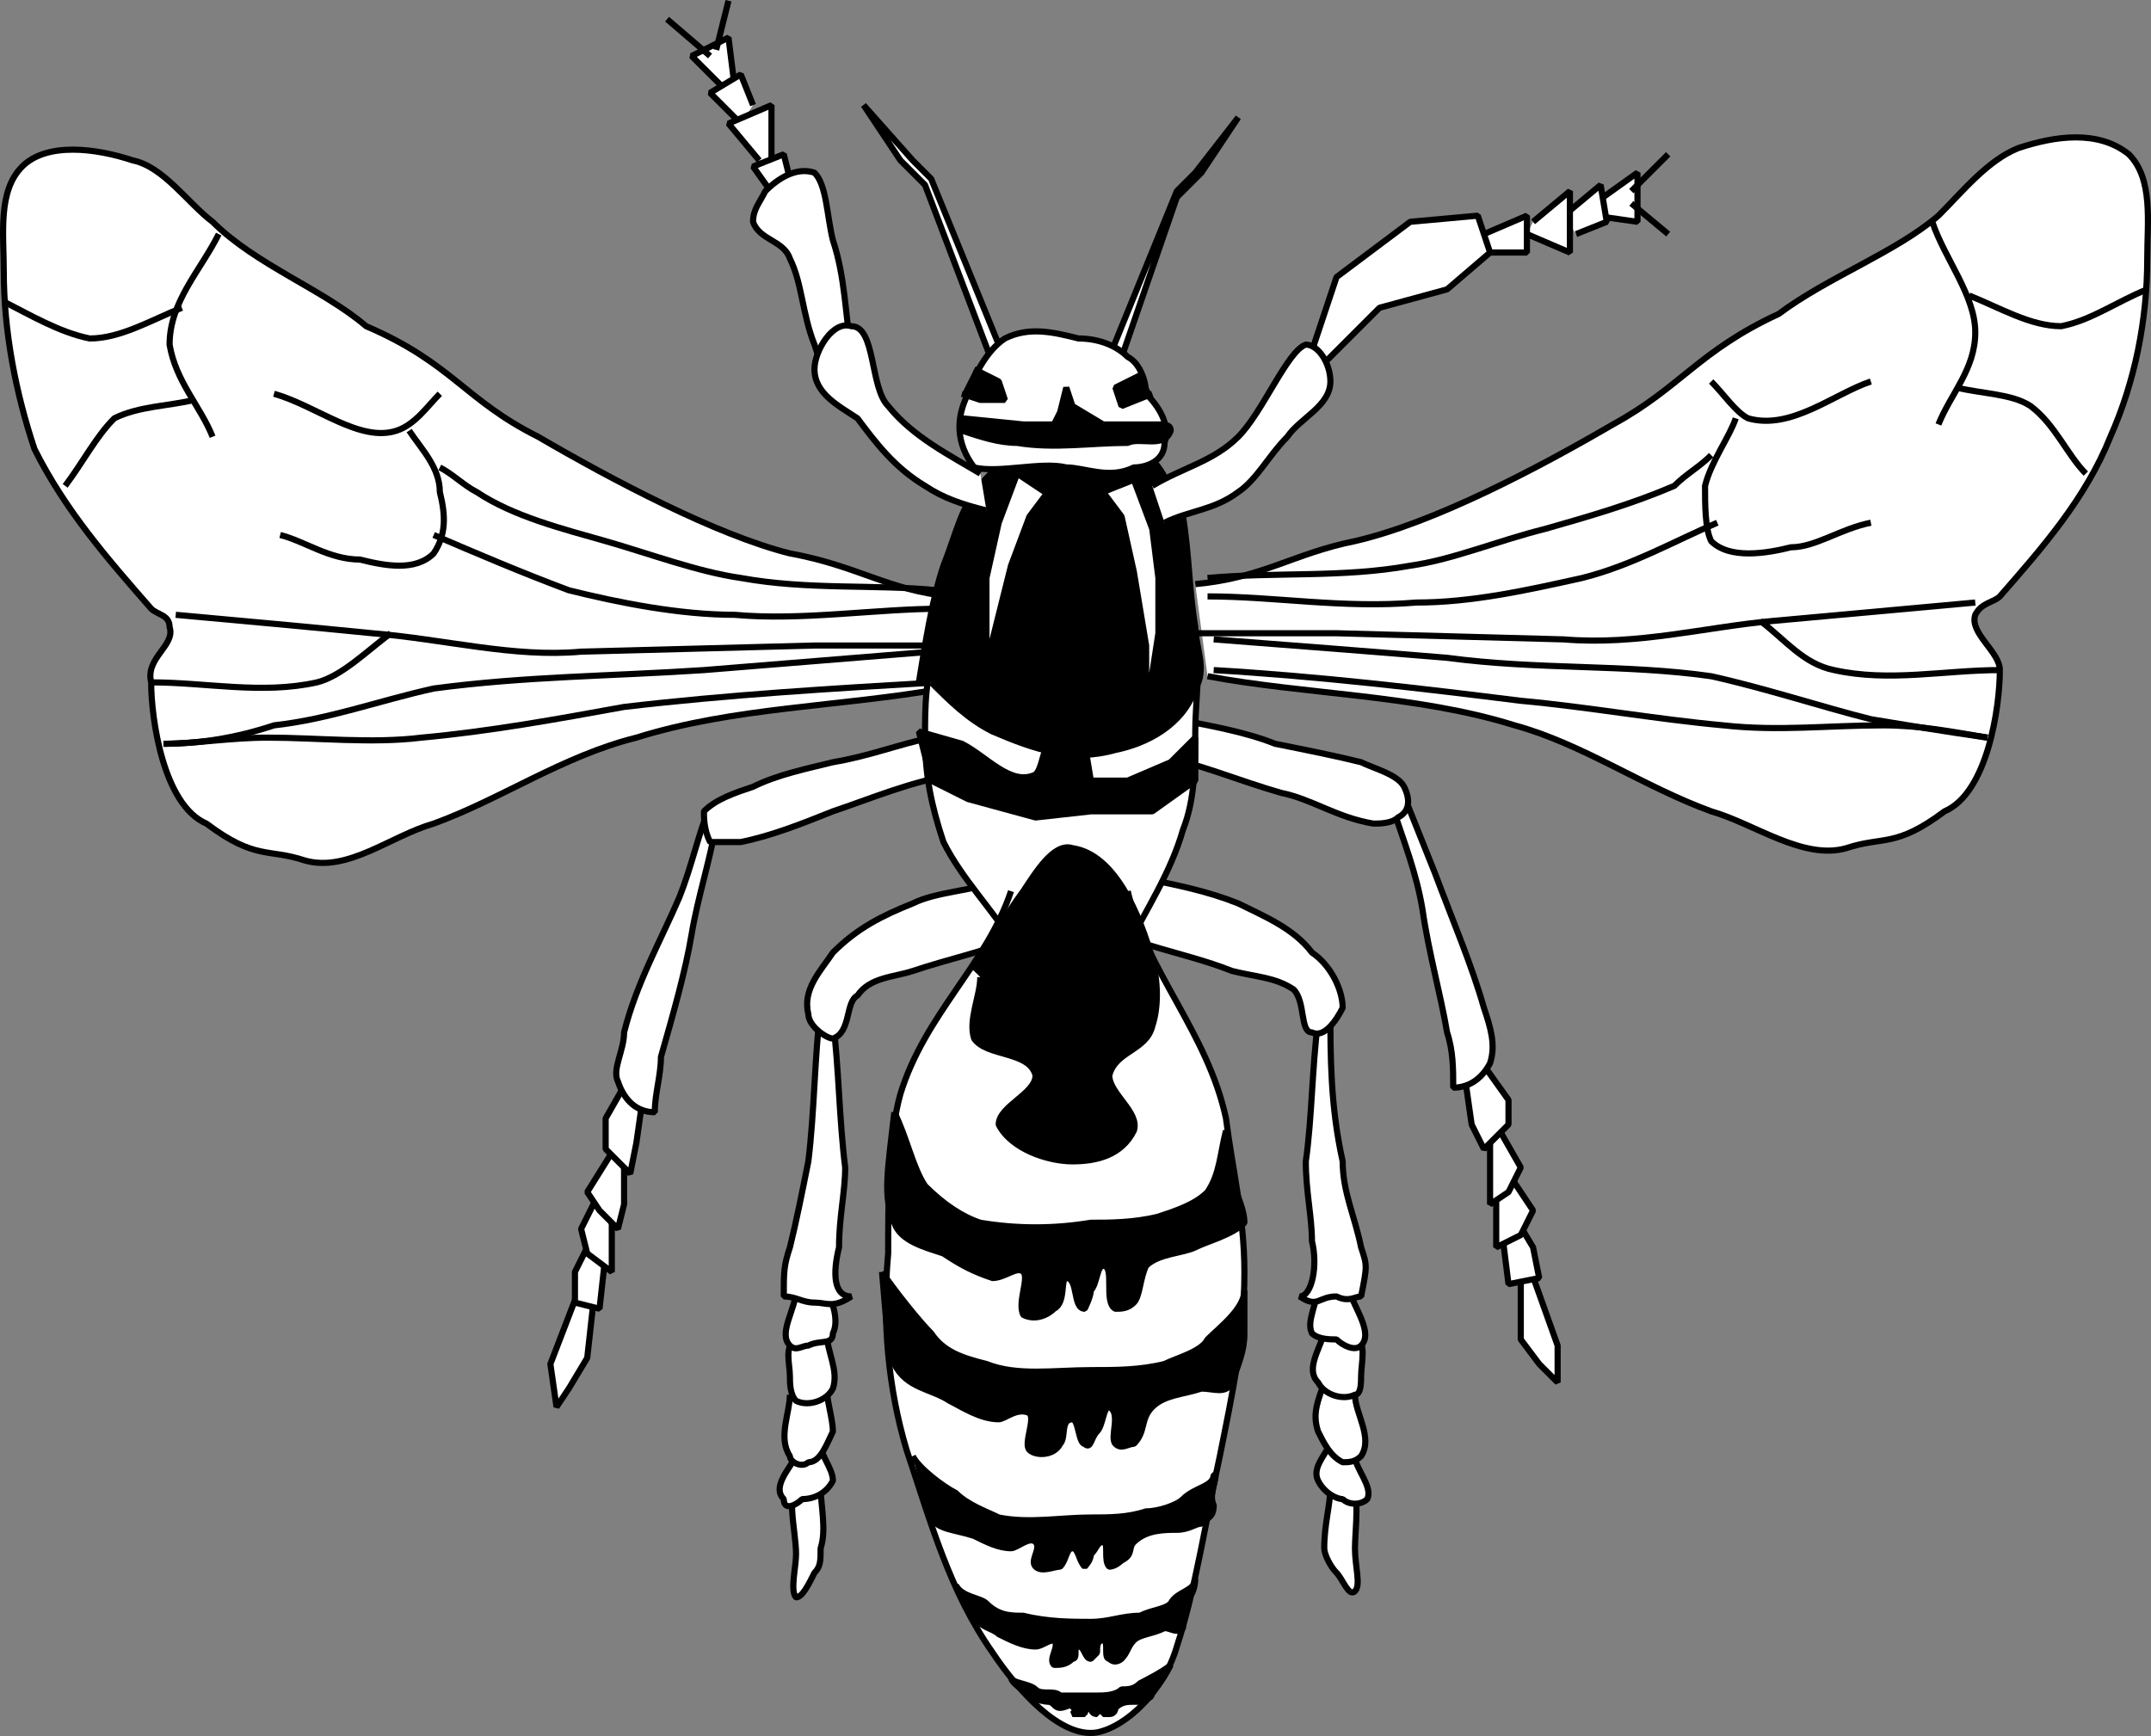 <svg xmlns="http://www.w3.org/2000/svg" width="350.224" height="282.708" version="1.2"><rect width="100%" height="100%" fill="#808080" stroke="none"/><g fill="none" fill-rule="evenodd" stroke="#000" stroke-linejoin="bevel" font-family="'Sans Serif'" font-size="12.5" font-weight="400"><path fill="#fff" d="m118.612 15.121-6-6 6-3 1 8" vector-effect="non-scaling-stroke"/><path fill="#fff" d="m120.612 20.121-5-5 5-3 2 5" vector-effect="non-scaling-stroke"/><path fill="#fff" d="m123.612 26.121-5-6 7-3v9" vector-effect="non-scaling-stroke"/><path fill="#fff" d="m127.612 34.121-5-7 5-2 2 8m-14-24-7-6m8 5 2-8" vector-effect="non-scaling-stroke"/><path fill="#fff" d="M138.612 57.121c-1-6-1-12-3-18-1-4-1-9-3-11-3-1-6 1-8 3-1 2-2 3-2 5 1 3 5 3 6 6 2 4 2 9 4 14l3 9m124-32 7-5v8l-7-1" vector-effect="non-scaling-stroke"/><path fill="#fff" d="m254.612 35.121 6-5 1 6-5 2" vector-effect="non-scaling-stroke"/><path fill="#fff" d="m249.612 36.121 6-5v10l-7-3m-7 0 7-3v6h-7" vector-effect="non-scaling-stroke"/><path fill="#fff" d="m213.612 57.121 4-12 12-9 11-1 2 6-7 6-11 3-10 10m-20 35c11-1 16-5 26-7 13-3 30-12 42-19 11-6 14-12 27-18 8-6 19-10 26-16 4-4 8-9 13-11 6-2 13-3 18 1 4 4 3 11 3 17 0 10-2 20-6 29-4 10-11 18-18 26-1 1-3 1-4 3-1 3 4 6 4 9 0 6-2 20-9 23-8 6-10 4-16 6-7 2-15-4-22-6-11-4-21-11-32-14-16-5-34-5-50-8" vector-effect="non-scaling-stroke"/><path d="M194.612 103.121h23l37 1c12 1 23-2 34-3l33-3m-125-4c11-1 22 0 33-2 7-1 14-4 22-6 7-2 14-4 21-7 2-2 4-3 6-5m-82 23c11 0 22 2 34 1 9 0 18-2 27-4 8-2 15-6 22-9m-1-23c2 2 4 5 6 6 7 2 14-4 20-6" vector-effect="non-scaling-stroke"/><path d="M282.612 68.121c-1 3-4 7-5 11 0 3 0 7 1 9 3 3 9 2 13 1 4 0 8-3 13-4m10-49c2 6 7 12 7 18s-4 10-6 15m5-21c5 2 10 5 15 5 5-1 9-4 14-6" vector-effect="non-scaling-stroke"/><path d="M318.612 63.121c4 1 9 1 12 3 4 3 6 8 9 11m-53 24c4 3 7 7 12 8 9 2 18 0 27 0m-128-5c13 1 26 2 38 3 15 2 29 1 43 3 9 2 18 5 26 7 6 1 12 2 19 3" vector-effect="non-scaling-stroke"/><path d="M323.612 120.121c-6-1-11-2-17-2-9 0-17 1-26 0-11-1-22-3-33-4-16-2-33-4-50-5" vector-effect="non-scaling-stroke"/><path fill="#fff" d="M154.612 97.121c-10-1-15-5-26-7-12-3-29-12-41-19-12-6-14-12-28-18-7-6-18-10-25-17-4-3-8-9-13-10-6-2-14-3-18 1s-3 11-3 17c0 10 2 20 5 29 5 10 12 18 19 26 1 1 3 1 3 3 1 3-4 5-3 9 0 6 2 20 9 23 8 6 10 4 16 6 7 2 14-4 21-6 11-4 21-11 33-14 16-5 33-5 50-8" vector-effect="non-scaling-stroke"/><path d="M154.612 105.121h-22l-38 1c-11 1-22-2-34-3-10-1-21-2-32-3m124-4c-10-1-21 0-32-2-7-1-15-4-22-6s-15-4-21-8c-2-1-4-3-6-4m82 23c-11 0-23 2-34 1-9 0-19-2-27-4-8-3-15-6-22-9m1-23c-2 2-4 5-7 6-6 2-13-4-20-6" vector-effect="non-scaling-stroke"/><path d="M66.612 70.121c2 3 5 6 5 10 1 4 1 7-1 10-3 3-8 2-12 1-5 0-9-3-13-4m-10-49c-3 6-8 11-8 18 1 6 5 10 7 15" vector-effect="non-scaling-stroke"/><path d="M29.612 50.121c-5 2-10 5-15 5-5-1-10-4-14-6m31 16c-4 1-9 1-13 3-3 3-5 7-8 11m53 24c-4 3-8 7-12 8-9 2-18 0-27 0m127-5c-12 1-25 2-37 3-15 1-29 1-44 3-9 2-17 5-26 6-6 2-12 3-18 3" vector-effect="non-scaling-stroke"/><path d="M26.612 121.121c5 0 11-1 17-1 8 0 17 1 25 0 11-1 22-3 33-5 17-2 34-3 51-4" vector-effect="non-scaling-stroke"/><path fill="#fff" d="M216.612 242.121c0 3-1 6-1 10 0 1 1 3 2 4s2 4 3 3 0-4 0-7 1-10-1-10" vector-effect="non-scaling-stroke"/><path fill="#fff" d="M216.612 235.121c-1 2-3 4-2 6s3 3 4 3c1 1 3 1 4 0 1-2-2-5-2-7" vector-effect="non-scaling-stroke"/><path fill="#fff" d="M215.612 225.121c-1 3-2 5-1 8 1 2 2 4 4 5 1 0 2 0 3-1 2-3-1-7-1-10" vector-effect="non-scaling-stroke"/><path fill="#fff" d="M215.612 217.121c-1 3-3 6-1 8 1 2 4 3 6 2 1 0 1-2 1-3 0-2 1-6-1-6 0-1-1 0-1 0" vector-effect="non-scaling-stroke"/><path fill="#fff" d="M214.612 209.121c0 3-2 6-1 8 1 1 3 1 4 1 1 1 3 2 4 1 2-2-1-6-2-9" vector-effect="non-scaling-stroke"/><path fill="#fff" d="M214.612 166.121c-1 8-1 16-2 23 0 5 1 9 1 13 1 4 0 9-2 9 3 2 3 0 6 0 2 1 3 0 4 0 1-5 1-5 0-8-1-5-3-9-3-14-2-9-2-17-2-25" vector-effect="non-scaling-stroke"/><path fill="#fff" d="M186.612 143.121c5 1 10 2 15 4 4 2 9 4 12 8 3 2 5 6 5 9-1 2-3 5-5 4-2 0-1-5-3-7-3-2-6-2-10-3-5-2-10-3-16-5m-51 89c0 3 1 7 0 10 0 2 0 3-1 4-1 2-2 4-3 4-1-1 0-5 0-7 0-4-2-11 1-11" vector-effect="non-scaling-stroke"/><path fill="#fff" d="M133.612 235.121c0 2 2 4 2 6-1 2-3 3-5 3-1 1-3 2-3 0-2-2 1-5 2-7" vector-effect="non-scaling-stroke"/><path fill="#fff" d="M134.612 226.121c0 2 1 5 1 7-1 2-2 5-4 5-1 1-3 0-3-1-2-3 0-7 0-10" vector-effect="non-scaling-stroke"/><path fill="#fff" d="M134.612 217.121c0 3 2 6 1 9-1 2-4 3-6 2-1-1-1-3-1-4 0-2-1-5 1-6v1" vector-effect="non-scaling-stroke"/><path fill="#fff" d="M134.612 210.121c1 2 2 5 1 7 0 2-2 1-4 2-1 0-2 1-3 0-2-2 1-6 1-9" vector-effect="non-scaling-stroke"/><path fill="#fff" d="M135.612 166.121c1 8 1 16 2 24 0 4-1 8-1 13-1 4-1 8 2 8-3 2-4 1-6 1s-3-1-5-1c0-4 0-5 1-8 1-4 2-9 3-14 1-8 1-17 2-25" vector-effect="non-scaling-stroke"/><path fill="#fff" d="M163.612 143.121c-5 2-11 2-15 4-5 2-9 4-13 8-2 3-5 6-4 10 0 2 3 4 4 4 3-1 2-6 4-7 2-3 6-3 9-4 6-2 11-3 16-5m-68 59-1 9-3 5-2 3-1-7 5-13" vector-effect="non-scaling-stroke"/><path fill="#fff" d="m98.612 204.121-1 9-4-1v-5l3-6" vector-effect="non-scaling-stroke"/><path fill="#fff" d="M99.612 198.121v9l-4-3-1-4 3-6" vector-effect="non-scaling-stroke"/><path fill="#fff" d="M101.612 188.121v8l-1 4-3-3-2-3 5-8" vector-effect="non-scaling-stroke"/><path fill="#fff" d="m104.612 179.121-1 7-1 5-4-4v-5l4-7" vector-effect="non-scaling-stroke"/><path fill="#fff" d="M116.612 134.121c-1 6-3 12-4 18s-3 13-5 20c0 3-1 6-1 9-3 0-5-2-6-5-1-2 1-5 1-8 2-8 6-15 9-22 2-5 3-10 5-15" vector-effect="non-scaling-stroke"/><path fill="#fff" d="M151.612 120.121c-5 1-10 3-16 4-4 1-9 2-13 4-3 1-6 2-8 4 0 1 0 3 1 5h5c5-1 10-3 15-5 6-2 13-5 20-6m92 82v10l3 4 3 3v-6l-5-14" vector-effect="non-scaling-stroke"/><path fill="#fff" d="m244.612 201.121 1 8 5-1-1-5-3-5" vector-effect="non-scaling-stroke"/><path fill="#fff" d="M243.612 195.121v8l4-2 2-4-4-6" vector-effect="non-scaling-stroke"/><path fill="#fff" d="M242.612 185.121v11l3-2 2-4-4-7" vector-effect="non-scaling-stroke"/><path fill="#fff" d="m238.612 176.121 1 7 2 4 4-4v-4l-5-7" vector-effect="non-scaling-stroke"/><path fill="#fff" d="M226.612 131.121c2 6 4 11 5 17 1 7 3 14 4 20 1 3 1 6 1 9 3 0 5-2 6-4 1-3 0-6-1-9-2-7-5-14-8-22l-6-15" vector-effect="non-scaling-stroke"/><path fill="#fff" d="M191.612 117.121c5 1 11 2 16 4 5 1 10 2 14 3 2 1 6 2 7 4s1 4-1 5c-1 1-3 1-4 1-6-1-10-4-15-5-7-2-14-5-20-6m-26-67-11-27-3-3-8-9 6 9 4 4 11 29m19-1 11-27 3-3 7-9-6 9-4 4-10 29" vector-effect="non-scaling-stroke"/><path fill="#fff" d="M164.612 153.121c-3-5-8-10-11-16-2-6-3-11-3-17 0-5 0-10 2-15 1-8 3-15 8-21l6-3c2-1 5-2 8-2 3-1 8 0 11 2 2 1 3 2 4 4 3 6 4 12 5 18 1 5 0 11 0 16s0 11-2 16c-2 7-6 13-9 19" vector-effect="non-scaling-stroke"/><path fill="#000" d="M151.612 111.121c3 3 6 6 10 8 7 3 13 5 20 3 5-1 11-4 13-10 2-3 0-7 0-10-1-6-1-12-2-18-2-4-3-8-6-10-2-2-4-3-6-4-4 0-8 1-12 2-3 2-7 4-9 7-3 3-4 8-6 13-2 6-3 13-4 19" vector-effect="non-scaling-stroke"/><path fill="#000" d="M170.612 121.121c-1 2-1 4-2 5-4 2-8-3-12-5l-7-2 2 8 6 3 11 3 9-1h10l7-5v-7l-4 4-7 3h-6l-1-6" vector-effect="non-scaling-stroke"/><path fill="#fff" d="m179.612 80.121 5-2 3 8 1 8v9l-2 13v-11l-2-12-2-9-3-4m-8 1-6-4-3 8-2 9v21l1-11 3-12 3-8 3-4 1 1m-13-5c4 1 11-1 15 0 3 0 7 2 11 0 2 0 5-1 5-4 1-3-1-6-3-8 0-2-1-5-3-6-2-2-5-3-8-3-4-1-8-2-12 0-3 2-5 6-6 9-2 4-2 8 1 12" vector-effect="non-scaling-stroke"/><path fill="#000" d="M156.612 70.121c3 1 6 2 9 2 6 1 12 0 18 0 2-1 6 1 7-2 0-1-1-1-2-1h-9l-5-3-1-3-1 4-1 2h-5l-10-1m2-8 4 2 1 3h-4l-3-1m29-3-4 2 1 3 5-2" vector-effect="non-scaling-stroke"/><path fill="#fff" d="M164.612 145.121c-4 12-14 20-18 33-2 7-2 18-2 26-1 11 0 22 3 32 4 12 7 23 14 33 4 6 11 14 17 13 5-1 11-7 13-14 3-9 5-22 7-31 2-10 4-19 4-30 0-9-2-17-3-25-3-14-13-24-16-37" vector-effect="non-scaling-stroke"/><path fill="#000" d="M158.612 158.121c3-5 5-9 8-13 2-3 5-8 8-7 7 1 11 11 13 18 1 4 1 8 0 11-1 4-6 4-7 8 0 3 5 6 4 9-2 4-6 5-10 5s-10-2-12-6c0-3 6-5 6-8-1-4-8-3-10-6-1-3 1-7 1-10" vector-effect="non-scaling-stroke"/><path fill="#000" d="M145.612 181.121c2 4 3 9 5 12 3 3 6 5 9 6 6 1 12 1 18 0 3 0 7 0 11-1 3-1 6-2 8-4 2-3 2-6 3-10 0 2 1 5 1 8 1 3 2 5 2 7-2 2-6 3-8 4s-6 1-8 3c-1 2-1 5-2 6s-2 1-3 1c-2-1 0-7-2-7-1 0-1 3-2 4 0 1-1 3-1 3-2 0-1-5-3-5-1 0 0 4-2 5-1 1-3 2-5 1-1-2 1-6 0-7s-3 1-5 1c-3-1-5-2-8-4-3-1-7-2-8-5-2-4-1-9 0-18" vector-effect="non-scaling-stroke"/><path fill="#000" d="M143.612 207.121c2 3 6 8 8 10 2 3 5 4 9 5 5 2 11 1 17 1 4 0 8 0 12-1 2-1 6-2 7-4 2-2 6-5 6-8v7c0 3-1 5-2 8-1 2-3 1-5 1-3 1-6 1-8 3s-1 4-3 6c-1 0-2 1-3 0s1-5-1-6c-1 0-1 3-2 4s-1 3-2 2c-1 0-1-4-2-4-2 0-1 3-2 4-1 2-4 2-5 1s1-5 0-6c-2-1-4 1-5 1-3 0-6-2-8-3-3-2-7-2-9-6-1-3-1-3-2-15m5 30c1 2 5 5 7 6 2 2 5 3 7 4 5 1 10 0 15 0 3 0 6 0 9-1 2 0 5-1 6-2 2-2 5-2 5-4 1 0-1 3 0 5 0 2-1 2-2 3-1 0-2 1-4 1s-5 0-7 2c-1 1 0 2-2 3 0 0-1 1-2 1-1-1 0-4-1-4s-1 1-2 2c0 1-1 2-1 2-1-1-1-3-2-3s-1 2-2 3c-1 0-3 1-4 0s1-3 0-4-3 1-4 1c-2 0-4-1-6-2-3-1-6-1-7-3s0-2-2-6m6 17c1 2 4 2 5 3 2 2 4 2 6 2 4 1 8 1 11 1s5-1 8-1c2-1 4-1 5-2 1-2 4-2 4-4 0 0 0 2-1 3 0 2-1 3-1 5-1 1-2 0-3 0-2 1-4 1-5 2s-1 2-2 3c0 0-1 1-2 0-1 0 0-3-1-3s-1 1-1 2l-1 1c-1 0-1-2-2-2s0 2-1 2c-1 1-2 1-3 1-1-1 1-3 0-4-1 0-2 1-3 1-2 0-4-1-6-2-1-1-3-1-4-3s-1 0-3-5m9 15c0 1 3 1 4 2s3 0 4 1h6c1 0 3 0 4-1 1 0 2 0 3-1 0 0 4-2 5-3 0 0-2 4-3 4 0 2-1 1-1 2h-2c-1 0-2 0-3 1 0 0 0 1-1 1h-1v-1c-1-1-1 0-1 1-1 0-1-1-1-1-1 0-1 1-1 1h-2s1-1 0-1c0-1-1 0-2 0s-1-1-2-1-4-1-3-1c-1-1-3-2-3-3" vector-effect="non-scaling-stroke"/><path fill="#fff" d="M187.612 79.121c5-3 10-4 14-8s8-14 11-15c2 0 4 3 4 6 0 4-5 6-7 9-3 3-5 7-8 9-4 3-8 3-12 5m76-54 6-6m-6 8 6 5m-112 39c-5-3-11-6-15-11-3-3-2-13-6-13-3-1-6 4-6 7 0 4 4 6 7 8 3 4 6 8 11 11 3 2 6 3 10 4" vector-effect="non-scaling-stroke"/></g></svg>
